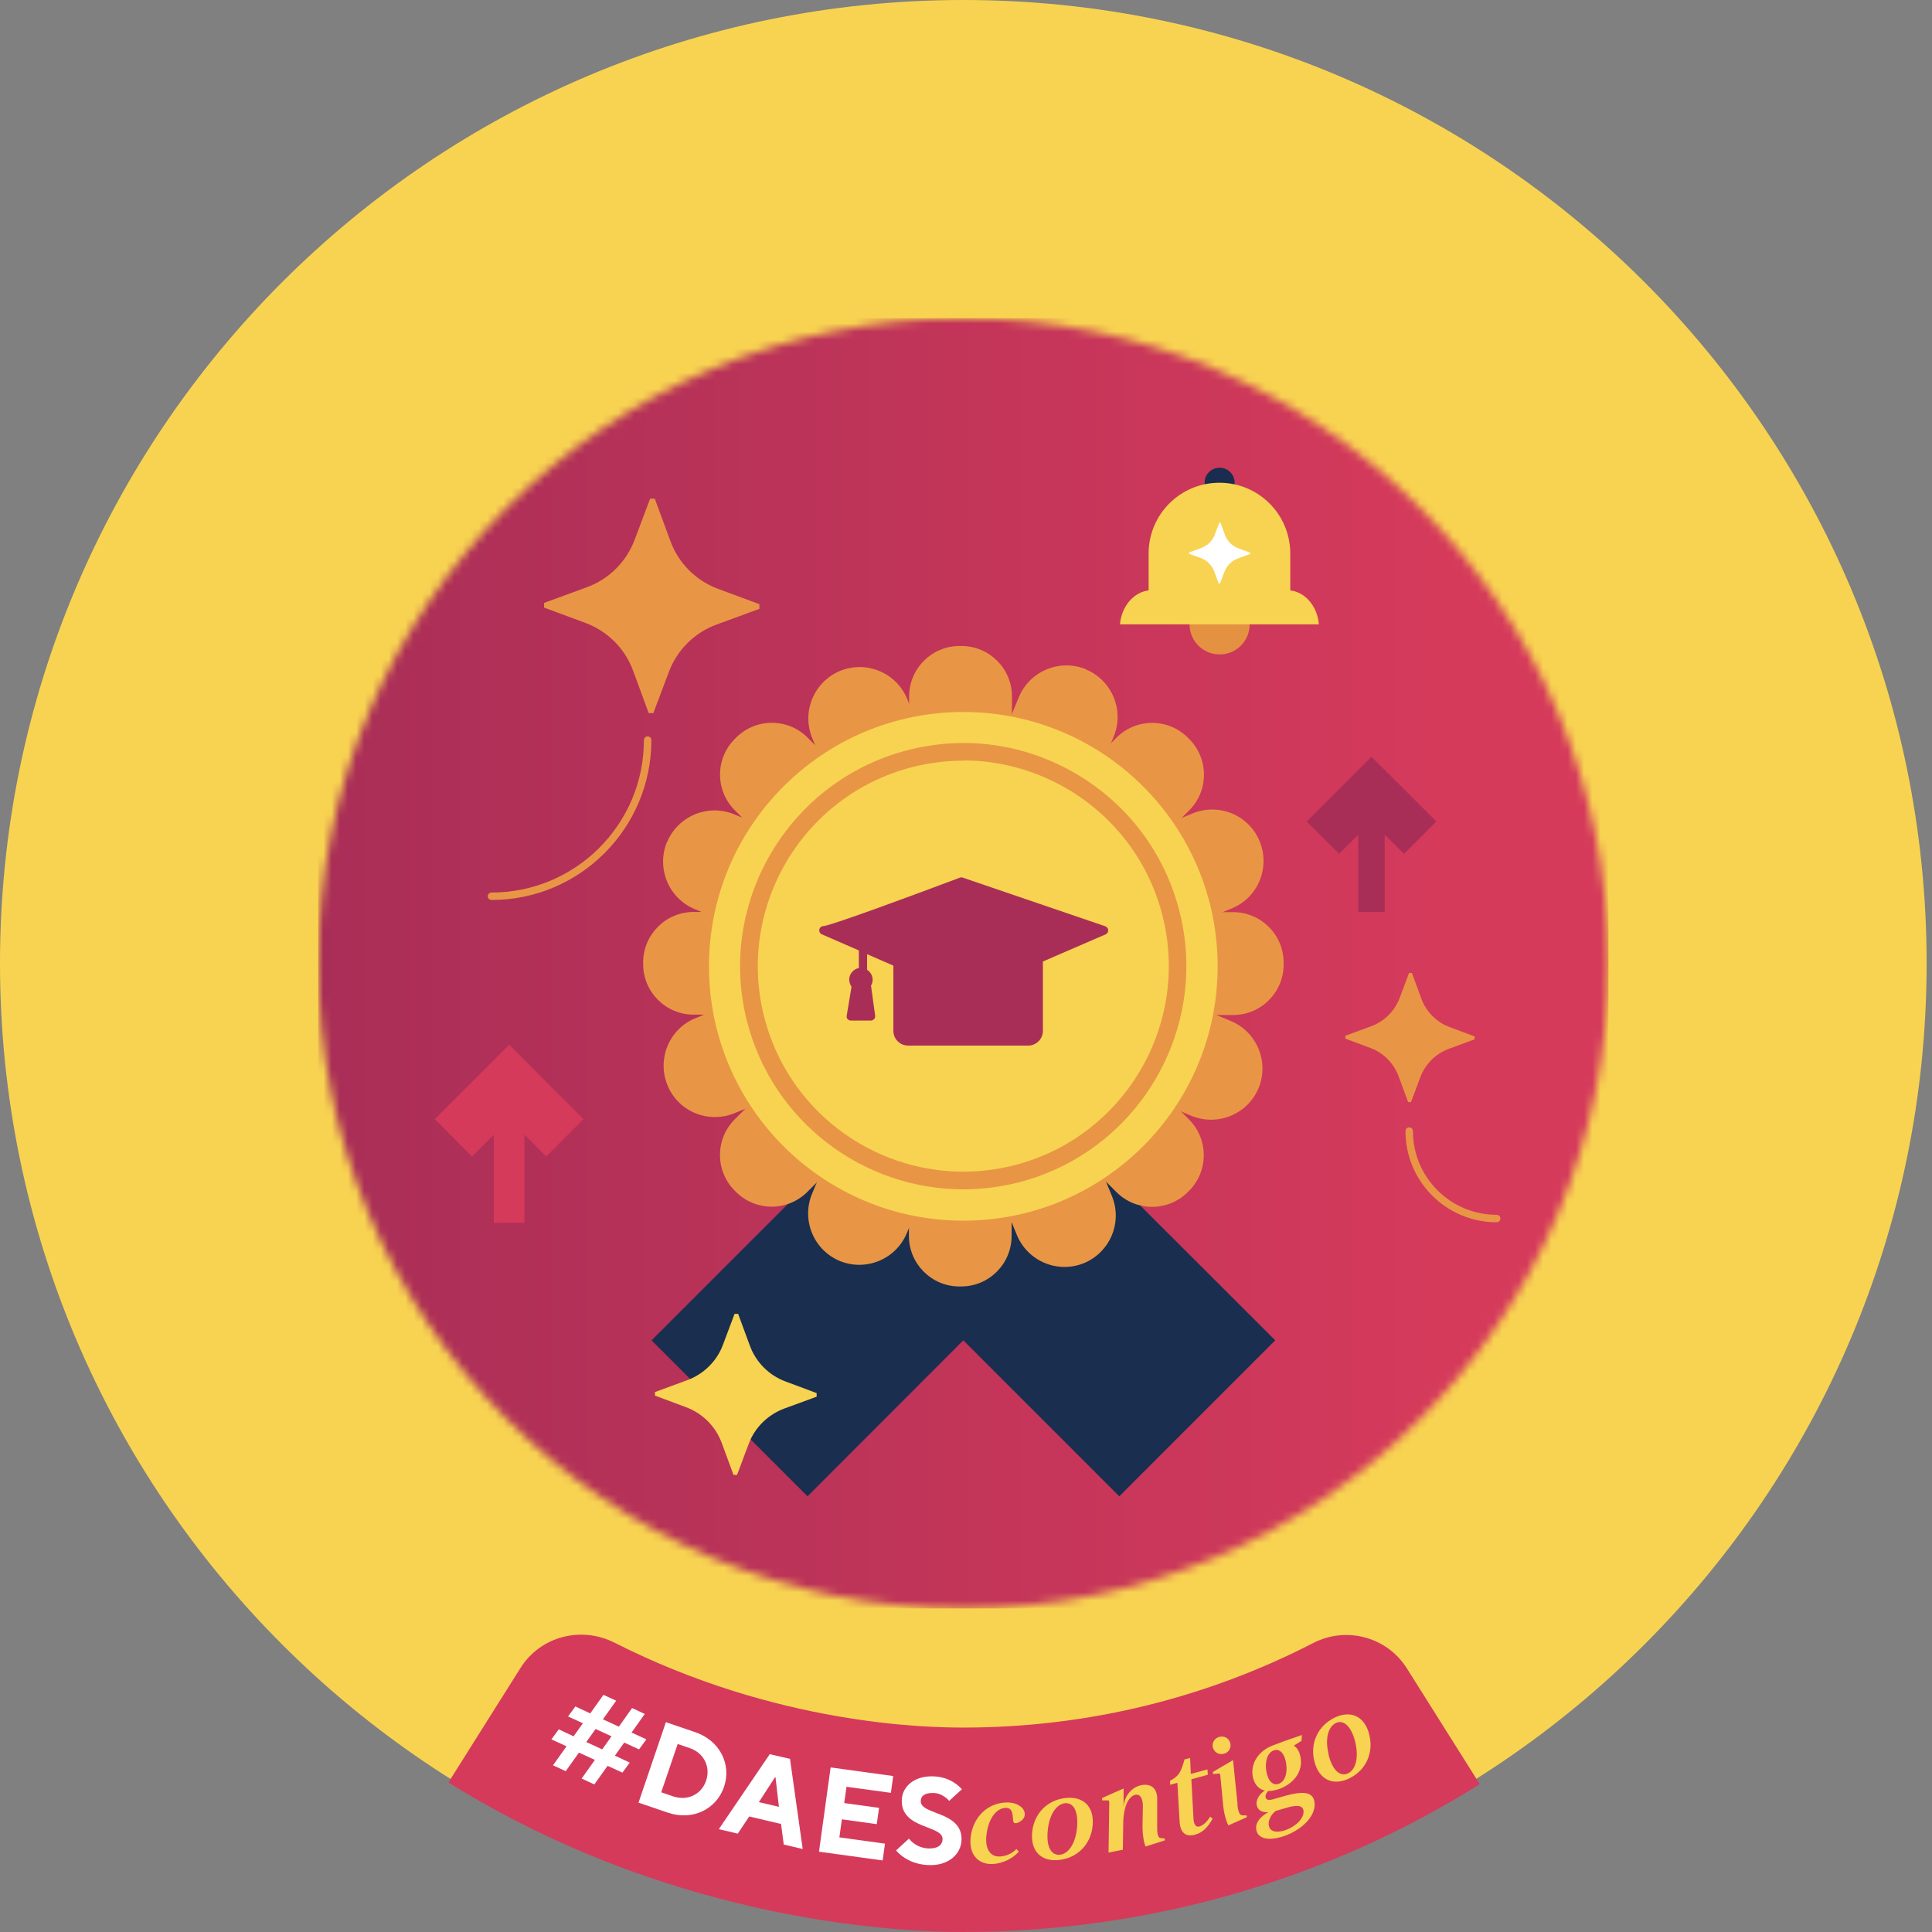 <svg width="236" height="236" viewBox="0 0 236 236" fill="none" xmlns="http://www.w3.org/2000/svg">
<rect x="0" y="0" width="236" height="236" fill="#808080" stroke="none"/>
<path d="M117.672 235.343C182.66 235.343 235.343 182.66 235.343 117.672C235.343 52.683 182.66 0 117.672 0C52.683 0 0 52.683 0 117.672C0 182.66 52.683 235.343 117.672 235.343Z" fill="#F8D351"/>
<path d="M180.724 217.954C162.59 229.38 140.699 236 117.672 236C111.379 236 82.999 235.323 54.772 217.735L63.577 203.753C66.002 199.886 70.983 198.597 75.047 200.65C94.906 210.722 113.215 211.028 117.693 211.028C133.096 211.028 147.625 207.292 160.428 200.694C164.469 198.619 169.429 199.951 171.854 203.796L180.768 217.954H180.724Z" fill="#D53A5B"/>
<path d="M69.17 213.299L67.357 212.468L68.253 211.245L70.066 212.097L71.202 210.502L69.389 209.672L70.284 208.448L72.098 209.3L73.715 207.028L75.266 207.749L73.649 210.021L75.594 210.917L77.21 208.645L78.761 209.366L77.145 211.638L78.958 212.468L78.062 213.692L76.249 212.862L75.113 214.457L76.926 215.309L76.031 216.532L74.217 215.702L72.6 217.974L71.049 217.253L72.666 214.981L70.722 214.085L69.105 216.357L67.554 215.636L69.17 213.364V213.299ZM73.562 213.692L74.698 212.097L72.753 211.201L71.617 212.796L73.562 213.692Z" fill="white"/>
<path d="M81.34 210.369L84.923 211.592C87.938 212.619 89.38 215.525 88.44 218.277C87.501 221.008 84.595 222.45 81.58 221.423L77.997 220.2L81.34 210.369ZM82.236 219.435C83.983 220.025 85.688 219.195 86.255 217.513C86.823 215.83 85.993 214.126 84.246 213.536L82.782 213.034L80.772 218.933L82.236 219.435Z" fill="white"/>
<path d="M94.055 214.284L96.501 214.852L98.053 225.863L95.737 225.317L95.409 222.805L91.52 221.887L90.122 223.984L87.806 223.438L94.055 214.24V214.284ZM95.147 220.707L94.732 217.102H94.666L92.7 220.139L95.147 220.707Z" fill="white"/>
<path d="M101.483 215.9L109.108 216.949L108.824 219.002L103.406 218.26L103.122 220.248L107.382 220.838L107.098 222.826L102.838 222.236L102.532 224.442L108.103 225.207L107.819 227.261L100.041 226.19L101.461 215.922L101.483 215.9Z" fill="white"/>
<path d="M111.009 224.571C111.184 224.79 111.38 224.986 111.62 225.161C112.014 225.467 112.625 225.751 113.39 225.795C114.57 225.838 115.116 225.358 115.138 224.68C115.225 222.911 110.004 223.479 110.157 219.852C110.222 218.214 111.708 216.881 114.067 216.99C115.204 217.034 116.077 217.427 116.645 217.82C116.973 218.039 117.257 218.301 117.498 218.563L115.946 219.983C115.793 219.808 115.64 219.655 115.444 219.524C115.116 219.284 114.657 219.044 114.067 219.022C112.931 218.978 112.494 219.393 112.473 219.983C112.385 221.753 117.607 221.185 117.454 224.811C117.366 226.516 115.837 227.936 113.39 227.826C112.036 227.761 111.074 227.324 110.419 226.887C110.026 226.625 109.72 226.341 109.458 226.035L111.009 224.615V224.571Z" fill="white"/>
<path d="M125.165 221.797C125.1 222.146 124.772 222.474 124.335 222.649C123.942 222.802 123.811 222.649 123.767 222.452L123.702 221.797C123.636 221.163 123.418 220.814 122.828 220.835C121.735 220.879 120.84 222.059 120.556 223.763C120.206 225.664 120.861 226.844 122.129 226.778C122.828 226.756 123.636 226.429 124.16 225.86L124.445 226.188C123.702 227.04 122.435 227.652 121.233 227.696C119.332 227.761 118.24 226.341 118.611 224.113C119.004 221.84 120.687 220.267 122.871 220.18C124.379 220.115 125.297 220.967 125.165 221.731V221.797Z" fill="#F8D351"/>
<path d="M133.468 223.001C133.271 225.251 131.632 226.955 129.404 227.195C127.176 227.457 125.865 226.103 126.083 223.831C126.28 221.559 127.918 219.876 130.147 219.636C132.375 219.374 133.686 220.728 133.468 223.001ZM127.984 223.612C127.787 225.557 128.399 226.671 129.47 226.562C130.54 226.453 131.392 225.164 131.567 223.219C131.742 221.253 131.13 220.16 130.081 220.27C129.033 220.401 128.159 221.668 127.984 223.612Z" fill="#F8D351"/>
<path d="M137.248 218.521V220.772C137.313 219.264 138.384 218.259 139.411 218.063C140.547 217.844 141.377 218.39 141.355 219.789V223.066C141.333 224.136 141.486 224.508 141.792 224.529L142.273 224.573V224.813L139.935 225.556C139.695 225.01 139.542 223.94 139.564 222.869L139.607 220.662C139.607 219.745 139.323 219.111 138.668 219.242C138.122 219.352 137.204 220.204 137.204 222.913L137.16 225.95L135.412 226.299L135.5 220.247C135.5 220.094 135.5 219.92 135.347 219.92H134.626V219.636L137.226 218.478L137.248 218.521Z" fill="#F8D351"/>
<path d="M145.484 216.685L147.494 216.139L147.538 216.795L145.528 217.341L145.79 222.191C145.855 223.043 146.183 223.196 146.511 223.109C146.948 222.999 147.45 222.541 147.822 221.907L148.127 222.169C147.538 223.196 146.904 223.873 145.965 224.114C145.244 224.31 144.173 224.31 144.086 222.409L143.823 217.778L142.928 218.018V217.537C144.02 216.904 144.217 216.576 144.697 214.916L145.375 214.741L145.462 216.685H145.484Z" fill="#F8D351"/>
<path d="M151.143 220.355C151.253 221.426 151.449 221.754 151.777 221.754H152.279L152.301 221.972L150.051 222.977C149.767 222.453 149.483 221.426 149.395 220.355L149.068 216.903C149.068 216.794 149.002 216.619 148.871 216.641L148.172 216.707V216.445L150.619 215.003L151.165 220.333L151.143 220.355ZM150.269 212.861C150.444 213.408 150.16 214.041 149.548 214.216C148.937 214.413 148.347 214.063 148.172 213.517C147.997 212.971 148.303 212.359 148.893 212.184C149.483 211.988 150.073 212.294 150.248 212.84L150.269 212.861Z" fill="#F8D351"/>
<path d="M159.03 211.922L158.986 212.643L158.047 213.233L158.178 213.342C158.549 213.604 158.79 214.15 158.877 214.74C159.139 216.313 158.156 217.799 156.343 218.498C155.884 218.673 155.316 218.782 154.901 218.782C154.682 219.023 154.551 219.307 154.595 219.525C154.682 220.028 155.316 219.853 155.665 219.743L157.042 219.35C158.986 218.826 160.363 218.804 160.559 220.071C160.821 221.601 159.358 223.305 157.129 224.179C155.163 224.943 153.633 224.681 153.459 223.501C153.306 222.584 154.049 221.841 154.944 221.36C154.201 221.426 153.612 221.142 153.502 220.443C153.415 219.853 153.808 219.175 154.507 218.717C153.743 218.586 153.175 217.886 153.022 216.969C152.76 215.396 153.721 213.888 155.469 213.211C156.364 212.861 157.828 212.337 159.074 211.922H159.03ZM154.682 216.335C154.879 217.559 155.49 218.17 156.233 217.886C156.954 217.602 157.304 216.619 157.107 215.396C156.911 214.172 156.299 213.539 155.578 213.823C154.835 214.107 154.486 215.134 154.682 216.357V216.335ZM155.862 221.185C155.119 221.732 154.901 222.562 154.988 222.977C155.141 223.96 156.343 223.829 157.173 223.501C158.462 222.999 159.336 221.994 159.226 221.164C159.095 220.399 158.156 220.53 157.042 220.858L155.862 221.207V221.185Z" fill="#F8D351"/>
<path d="M167.266 211.924C167.813 214.131 166.851 216.25 164.82 217.233C162.81 218.217 161.105 217.365 160.559 215.158C159.991 212.951 160.996 210.81 163.006 209.827C165.016 208.844 166.72 209.674 167.266 211.903V211.924ZM162.285 214.328C162.744 216.228 163.683 217.08 164.667 216.622C165.628 216.163 165.999 214.655 165.54 212.755C165.06 210.854 164.099 210.002 163.159 210.482C162.22 210.963 161.826 212.427 162.307 214.349L162.285 214.328Z" fill="#F8D351"/>
<mask id="mask0_30359_19155" style="mask-type:luminance" maskUnits="userSpaceOnUse" x="38" y="38" width="159" height="159">
<path d="M117.672 196.477C161.195 196.477 196.477 161.195 196.477 117.673C196.477 74.15 161.195 38.868 117.672 38.868C74.149 38.868 38.867 74.15 38.867 117.673C38.867 161.195 74.149 196.477 117.672 196.477Z" fill="white"/>
</mask>
<g mask="url(#mask0_30359_19155)">
<path d="M196.477 38.868H38.867V196.477H196.477V38.868Z" fill="url(#paint0_linear_30359_19155)"/>
<path d="M87.696 71.923C85.009 70.918 82.89 68.799 81.907 66.133L79.984 60.912H79.416L77.515 65.959C76.51 68.624 74.391 70.743 71.704 71.727L66.46 73.649V74.217L71.529 76.096C74.216 77.101 76.336 79.22 77.319 81.886L79.241 87.107H79.809L81.71 82.06C82.715 79.395 84.834 77.276 87.522 76.293L92.765 74.37V73.802L87.696 71.923Z" fill="#E89645"/>
<path d="M177.098 125.471C175.481 124.881 174.214 123.592 173.624 121.997L172.466 118.851H172.117L170.981 121.888C170.369 123.504 169.102 124.771 167.485 125.361L164.339 126.519V126.869L167.376 128.005C168.992 128.595 170.26 129.884 170.849 131.479L172.007 134.625H172.357L173.493 131.588C174.105 129.971 175.372 128.704 176.989 128.114L180.135 126.956V126.607L177.098 125.471Z" fill="#E89645"/>
<path d="M136.723 144.698L117.672 125.647L79.591 163.727L98.642 182.779L117.672 163.727L136.723 182.779L155.774 163.727L136.723 144.698Z" fill="#1A2E50"/>
<path d="M145.259 145.448L145.089 145.618C142.695 148.013 138.786 148.028 136.376 145.618L131.865 141.107L140.733 132.239L145.244 136.75C147.638 139.145 147.654 143.053 145.244 145.463L145.259 145.448Z" fill="#E89645"/>
<path d="M103.137 94.62L94.269 103.488L89.758 98.977C87.364 96.582 87.348 92.674 89.758 90.264L89.928 90.094C92.323 87.699 96.231 87.684 98.641 90.094L103.152 94.605L103.137 94.62Z" fill="#E89645"/>
<path d="M89.92 145.613L89.75 145.443C87.356 143.048 87.34 139.14 89.75 136.73L94.261 132.219L103.129 141.086L98.618 145.597C96.223 147.992 92.315 148.007 89.905 145.597L89.92 145.613Z" fill="#E89645"/>
<path d="M140.739 103.484L131.872 94.617L136.383 90.106C138.777 87.711 142.686 87.696 145.096 90.106L145.266 90.276C147.66 92.67 147.676 96.579 145.266 98.989L140.755 103.5L140.739 103.484Z" fill="#E89645"/>
<path d="M117.431 157.146H117.191C113.804 157.146 111.03 154.393 111.03 150.985V144.606H123.57V150.985C123.57 154.372 120.817 157.146 117.409 157.146H117.431Z" fill="#E89645"/>
<path d="M123.592 91.45H111.052V85.071C111.052 81.684 113.805 78.91 117.213 78.91H117.453C120.84 78.91 123.614 81.662 123.614 85.071V91.45H123.592Z" fill="#E89645"/>
<path d="M144.259 123.964V111.423H150.639C154.025 111.423 156.8 114.176 156.8 117.584V117.825C156.8 121.211 154.047 123.986 150.639 123.986H144.259V123.964Z" fill="#E89645"/>
<path d="M78.564 117.802V117.562C78.564 114.175 81.316 111.401 84.725 111.401H91.104V123.941H84.725C81.338 123.941 78.564 121.188 78.564 117.78V117.802Z" fill="#E89645"/>
<path d="M139.737 133.899L144.566 122.32L150.355 124.723C153.545 126.056 155.053 129.726 153.742 132.916C152.409 136.106 148.739 137.613 145.549 136.303L139.759 133.899H139.737Z" fill="#E89645"/>
<path d="M81.492 102.856C82.824 99.666 86.495 98.159 89.684 99.47L95.474 101.873L90.646 113.452L84.856 111.049C81.666 109.716 80.159 106.046 81.47 102.856H81.492Z" fill="#E89645"/>
<path d="M101.591 140.025L113.171 144.854L110.767 150.643C109.435 153.833 105.764 155.34 102.574 154.03C99.385 152.697 97.877 149.026 99.188 145.837L101.591 140.047V140.025Z" fill="#E89645"/>
<path d="M132.659 81.778C135.849 83.111 137.356 86.782 136.046 89.971L133.642 95.761L122.063 90.933L124.466 85.143C125.799 81.953 129.469 80.446 132.659 81.757V81.778Z" fill="#E89645"/>
<path d="M121.844 145.094L133.445 140.309L135.826 146.099C137.137 149.311 135.608 152.959 132.418 154.292C129.206 155.603 125.558 154.073 124.225 150.884L121.844 145.094Z" fill="#E89645"/>
<path d="M102.618 81.952C105.83 80.641 109.479 82.17 110.811 85.36L113.193 91.15L101.592 95.934L99.21 90.145C97.899 86.933 99.429 83.284 102.618 81.952Z" fill="#E89645"/>
<path d="M139.891 101.744L144.676 113.345L150.465 110.963C153.677 109.653 155.184 105.982 153.874 102.77C152.563 99.559 148.892 98.051 145.681 99.362L139.891 101.744Z" fill="#E89645"/>
<path d="M81.536 132.571C82.847 135.783 86.517 137.29 89.729 135.979L95.518 133.598L90.734 121.997L84.944 124.378C81.733 125.689 80.225 129.359 81.536 132.571Z" fill="#E89645"/>
<path d="M117.672 149.108C134.83 149.108 148.739 135.199 148.739 118.041C148.739 100.883 134.83 86.973 117.672 86.973C100.514 86.973 86.605 100.883 86.605 118.041C86.605 135.199 100.514 149.108 117.672 149.108Z" fill="#F8D351"/>
<path d="M117.671 145.286C105.524 145.286 94.425 137.093 91.257 124.793C87.521 110.242 96.348 95.364 110.898 91.628C117.955 89.815 125.274 90.863 131.544 94.578C137.815 98.292 142.25 104.212 144.063 111.269C147.799 125.82 138.973 140.698 124.422 144.434C122.172 145.002 119.899 145.286 117.671 145.286ZM117.715 92.917C115.617 92.917 113.52 93.179 111.444 93.704C98.03 97.134 89.924 110.854 93.355 124.247C96.26 135.586 106.485 143.123 117.671 143.123C119.725 143.123 121.822 142.861 123.898 142.337C137.312 138.906 145.418 125.186 141.988 111.793C140.327 105.305 136.22 99.843 130.452 96.413C126.519 94.097 122.15 92.895 117.693 92.895L117.715 92.917Z" fill="#E89645"/>
<path d="M104.869 118.261C104.235 118.392 103.733 118.982 103.733 119.659C103.733 119.965 103.842 120.271 104.017 120.533L103.427 124.072C103.405 124.225 103.427 124.378 103.536 124.487C103.645 124.596 103.776 124.662 103.929 124.662H106.376C106.529 124.662 106.66 124.596 106.77 124.487C106.879 124.378 106.922 124.225 106.901 124.072L106.398 120.402C106.529 120.183 106.595 119.921 106.595 119.681C106.595 119.156 106.311 118.719 105.917 118.457V116.556L109.129 117.955V125.929C109.129 126.912 109.937 127.721 110.921 127.721H125.602C126.585 127.721 127.394 126.912 127.394 125.929V117.452L135.062 114.131C135.259 114.044 135.39 113.847 135.368 113.629C135.368 113.41 135.215 113.236 135.019 113.148L117.606 107.206C117.497 107.162 117.366 107.162 117.256 107.206C111.292 109.456 101.504 113.061 100.587 113.126C100.346 113.126 100.128 113.301 100.084 113.541C100.04 113.782 100.15 114.022 100.39 114.131L104.912 116.098V118.282L104.869 118.261Z" fill="#A92E57"/>
<path d="M165.912 94.428V111.403H169.145V94.428H165.912Z" fill="#A92E57"/>
<path d="M171.505 96.393L167.528 92.439L159.62 100.348L163.574 104.302L167.528 100.348L171.505 104.302L175.459 100.348L171.505 96.393Z" fill="#A92E57"/>
<path d="M64.035 129.932H60.343V149.355H64.035V129.932Z" fill="#D53A5B"/>
<path d="M66.723 132.183L62.2 127.638L53.133 136.705L57.656 141.249L62.2 136.705L66.723 141.249L71.245 136.705L66.723 132.183Z" fill="#D53A5B"/>
<path d="M64.035 129.932H60.343V149.355H64.035V129.932Z" fill="#D53A5B"/>
<path d="M66.723 132.183L62.2 127.638L53.133 136.705L57.656 141.249L62.2 136.705L66.723 141.249L71.245 136.705L66.723 132.183Z" fill="#D53A5B"/>
<path d="M95.956 168.752C93.946 168.009 92.351 166.414 91.608 164.404L90.166 160.493H89.729L88.309 164.273C87.566 166.283 85.949 167.856 83.939 168.599L80.007 170.041V170.478L83.808 171.898C85.818 172.641 87.413 174.235 88.156 176.245L89.598 180.156H90.035L91.455 176.377C92.198 174.367 93.815 172.794 95.825 172.051L99.757 170.609V170.172L95.956 168.752Z" fill="#F8D351"/>
<path d="M148.98 60.804C149.993 60.804 150.815 59.982 150.815 58.968C150.815 57.955 149.993 57.133 148.98 57.133C147.966 57.133 147.145 57.955 147.145 58.968C147.145 59.982 147.966 60.804 148.98 60.804Z" fill="#1A2C4F"/>
<path d="M148.98 79.94C151.007 79.94 152.65 78.297 152.65 76.27C152.65 74.242 151.007 72.599 148.98 72.599C146.953 72.599 145.31 74.242 145.31 76.27C145.31 78.297 146.953 79.94 148.98 79.94Z" fill="#E49241"/>
<path d="M161.127 76.271H136.811C136.985 74.086 138.471 72.338 140.306 72.12V67.619C140.306 62.834 144.173 58.967 148.958 58.967C153.743 58.967 157.61 62.834 157.61 67.619V72.12C159.467 72.338 160.93 74.086 161.105 76.271H161.127Z" fill="#F8D351"/>
<path d="M151.274 66.985C150.509 66.701 149.919 66.111 149.635 65.347L149.089 63.861H148.936L148.39 65.303C148.106 66.068 147.494 66.658 146.729 66.942L145.244 67.488V67.641L146.686 68.165C147.45 68.449 148.04 69.039 148.324 69.804L148.87 71.289H149.023L149.57 69.847C149.854 69.083 150.465 68.493 151.23 68.209L152.716 67.663V67.51L151.274 66.985Z" fill="white"/>
<path d="M60.038 109.481C70.568 109.481 79.111 100.938 79.111 90.408" stroke="#E89645" stroke-width="0.91" stroke-miterlimit="10" stroke-linecap="round"/>
<path d="M182.822 148.848C176.923 148.848 172.138 144.064 172.138 138.165" stroke="#E89645" stroke-width="0.91" stroke-miterlimit="10" stroke-linecap="round"/>
</g>
<defs>
<linearGradient id="paint0_linear_30359_19155" x1="38.867" y1="117.673" x2="196.498" y2="117.673" gradientUnits="userSpaceOnUse">
<stop stop-color="#A92E57"/>
<stop offset="0.87" stop-color="#D53A5B"/>
</linearGradient>
</defs>
</svg>
